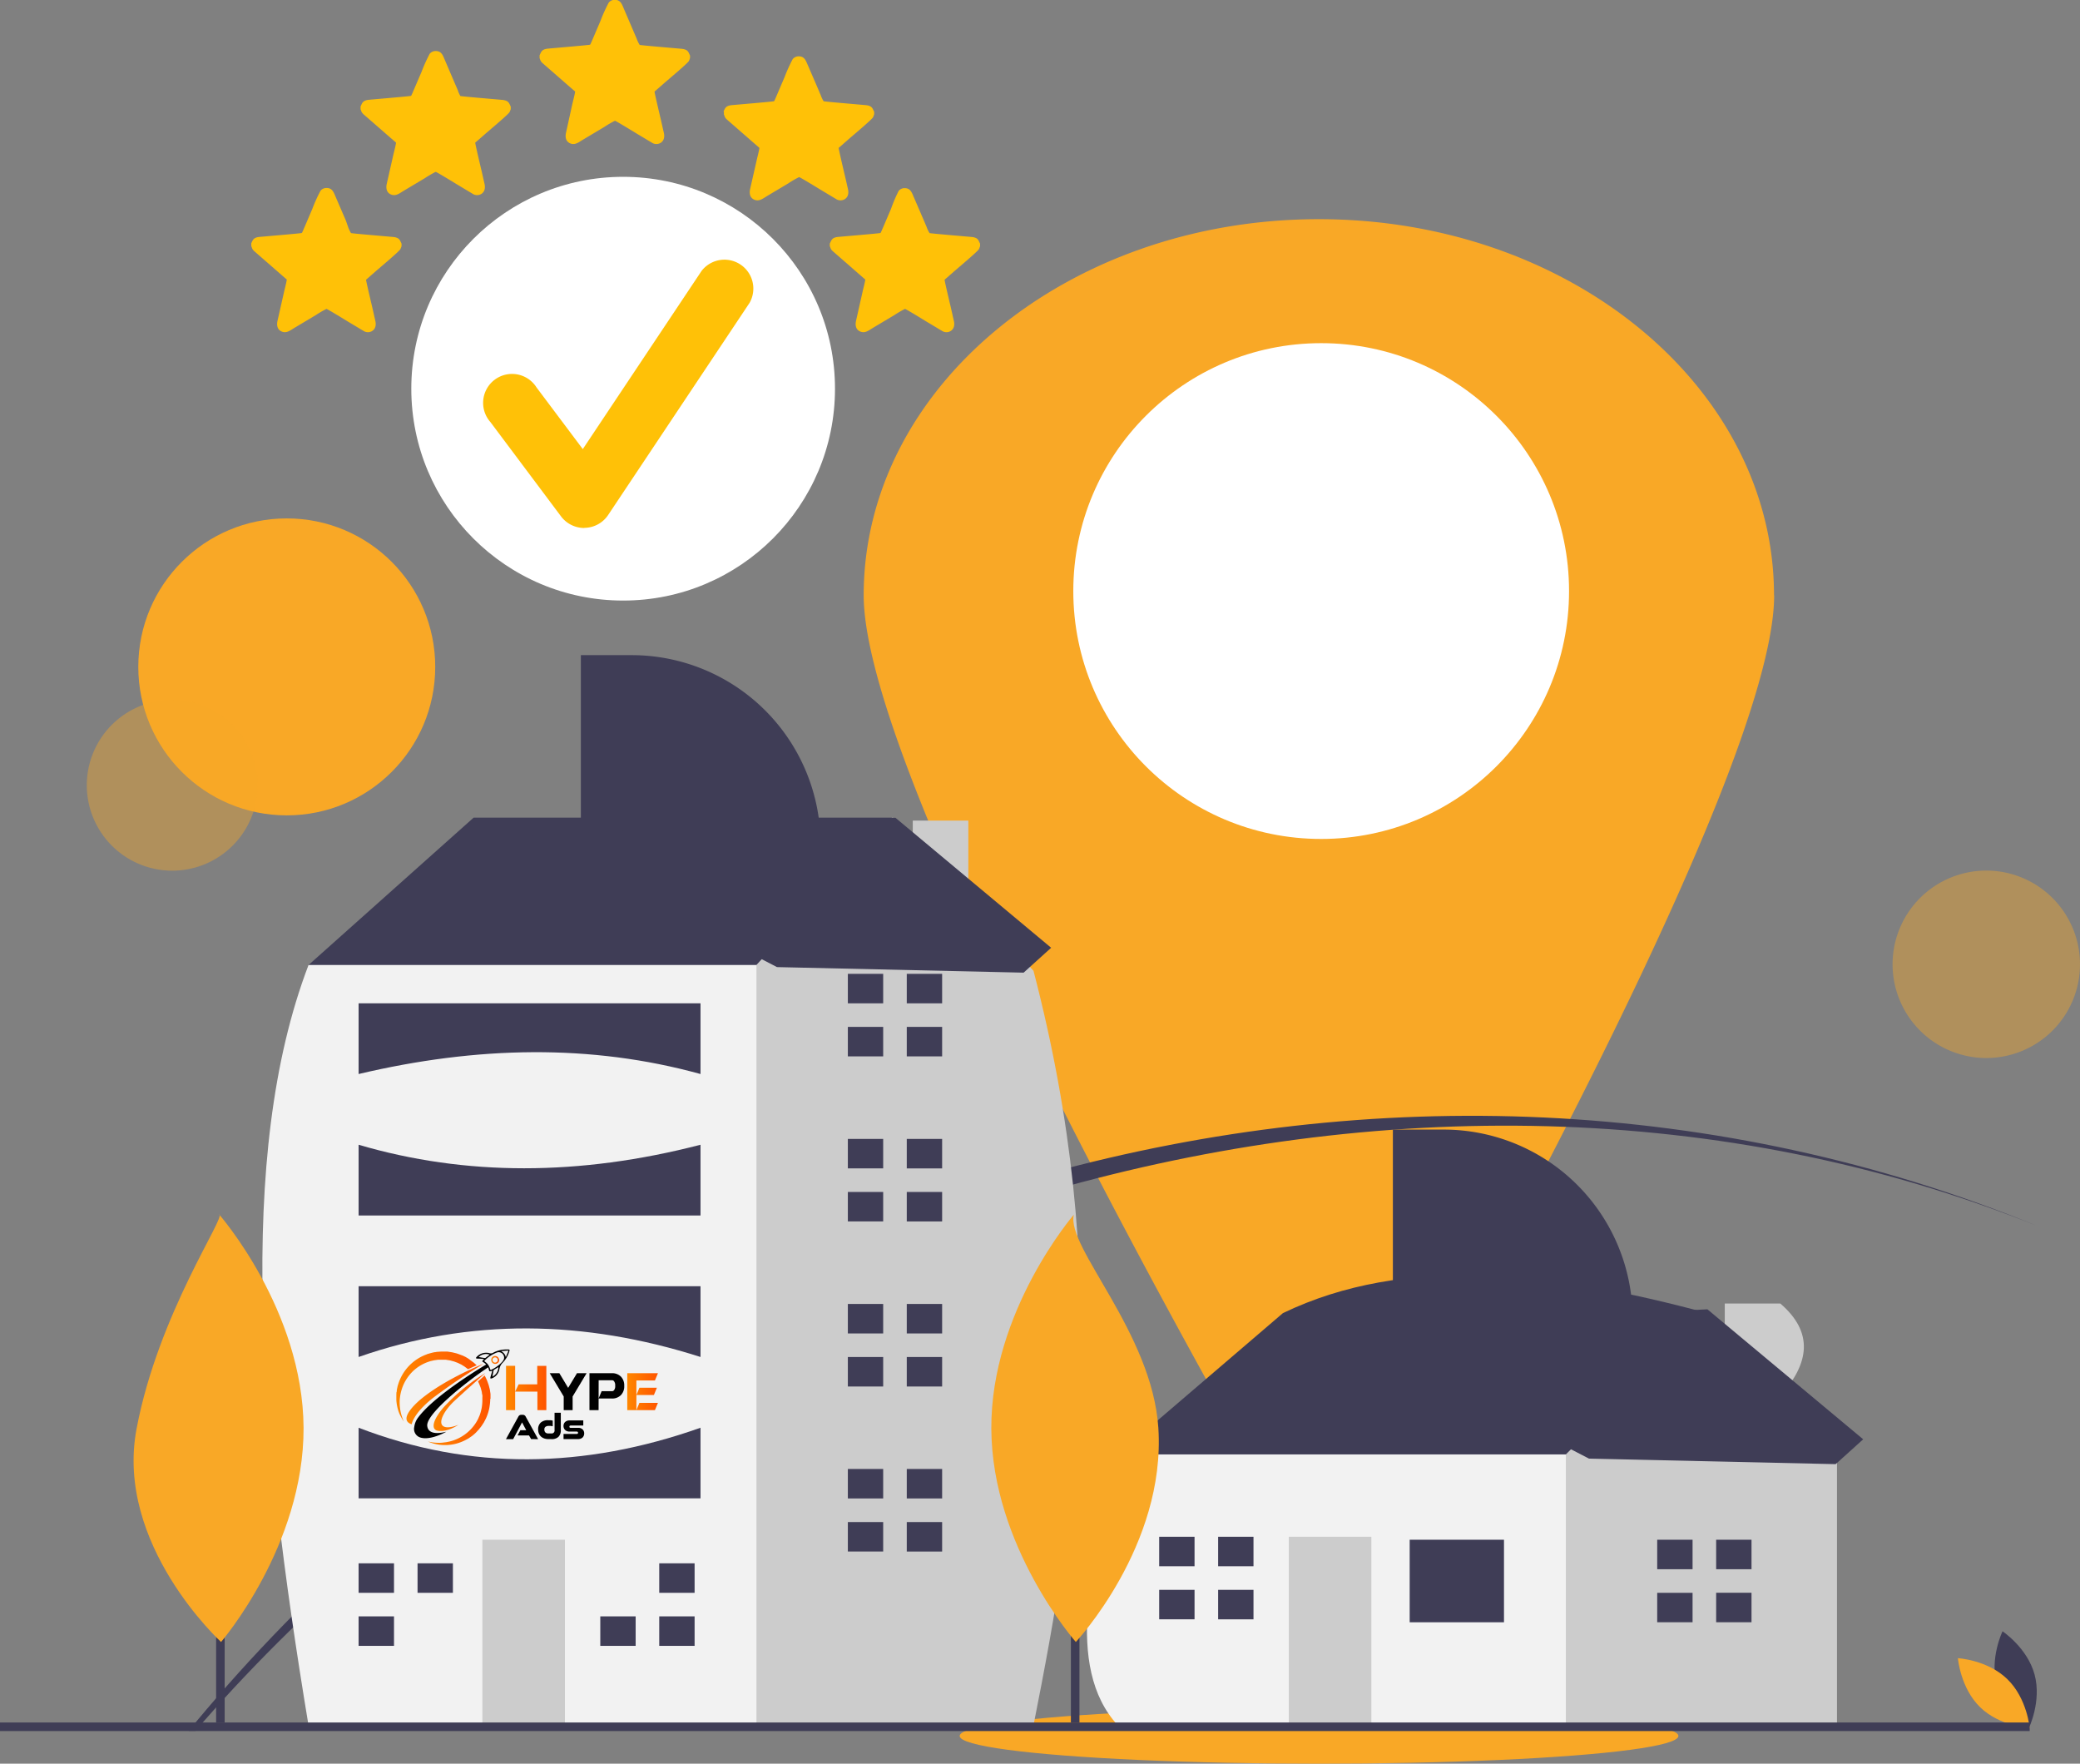 <svg xmlns="http://www.w3.org/2000/svg" xmlns:xlink="http://www.w3.org/1999/xlink" id="a49a405b-2f30-4bd4-9d74-17100b12fad3" data-name="Camada 1" viewBox="0 0 595.28 504.71"><rect x="0" y="0" width="595.28" height="504.71" fill="#808080" stroke="none"/><defs><style>.f66bcb88-f2d5-4256-82ae-13b962667925{fill:#fff;}.b5d80833-0134-4cc5-963a-244e8eb362f1,.b6275b7c-7196-4819-b460-80e820ba7ada,.ba504e48-80f3-4701-a8f1-65cc26820096{fill:#f9a826;}.a28ec74d-6d5d-41b2-8724-d0c1abbf210f,.aa0e6f6e-02b0-44f9-8c19-cc0899e0727e,.b01f46f8-139a-4dc4-8b23-627984e85f5a,.b6275b7c-7196-4819-b460-80e820ba7ada,.ba504e48-80f3-4701-a8f1-65cc26820096,.f5447a3b-580b-4821-b8db-d9dca18452f9{fill-rule:evenodd;}.ba504e48-80f3-4701-a8f1-65cc26820096{fill-opacity:0.4;}.aa0e6f6e-02b0-44f9-8c19-cc0899e0727e,.b8cbd604-e024-4607-a08e-f681bd0dfc2b{fill:#3f3d56;}.aa2c2281-66fc-4444-a2c4-3b855bdcb5b4,.b01f46f8-139a-4dc4-8b23-627984e85f5a{fill:#ccc;}.f5447a3b-580b-4821-b8db-d9dca18452f9{fill:#f2f2f2;}.a28ec74d-6d5d-41b2-8724-d0c1abbf210f{fill:#ffc107;}.ac20d51b-f50c-48bb-92a0-1b5124661abb{fill:url(#bc995849-f1ce-442c-95da-ad7c26348e55);}.e48c158a-927c-4207-8ee5-640055370156{fill:url(#e8004c35-ad00-4cdb-b77d-b4ae5634a859);}.f15edb39-a6b4-42f7-a439-4566851f4a87{fill:url(#fadc5082-2c61-46e4-91ba-797f9b5a7cf9);}.a749912c-49ae-4fe4-b944-5a8f93e83d3c{fill:url(#e3a26309-1640-4f8e-a2cc-82fa31221643);}.f9dfdf68-bbf4-4f04-9d51-f126d271c746{fill:url(#b7c87623-a3a4-499b-a256-1ed2277df1fd);}.b445ceba-22f6-426a-92eb-c63971c2285a{fill:url(#a44828cf-dc9b-4362-b7c1-5adfb7bd3196);}.bb071ff5-1b59-454a-b4f7-3c5835c26c7f{fill:url(#ea587029-0999-4da2-88e8-113995cf0fe7);}</style><linearGradient id="bc995849-f1ce-442c-95da-ad7c26348e55" x1="124.07" y1="538.43" x2="138.9" y2="538.43" gradientUnits="userSpaceOnUse"><stop offset="0" stop-color="#ff8700"></stop><stop offset="1" stop-color="#f50"></stop></linearGradient><linearGradient id="e8004c35-ad00-4cdb-b77d-b4ae5634a859" x1="116.31" y1="536.16" x2="138.36" y2="536.16" xlink:href="#bc995849-f1ce-442c-95da-ad7c26348e55"></linearGradient><linearGradient id="fadc5082-2c61-46e4-91ba-797f9b5a7cf9" x1="113.43" y1="533.96" x2="136.4" y2="533.96" xlink:href="#bc995849-f1ce-442c-95da-ad7c26348e55"></linearGradient><linearGradient id="e3a26309-1640-4f8e-a2cc-82fa31221643" x1="122.52" y1="540.82" x2="140.38" y2="540.82" xlink:href="#bc995849-f1ce-442c-95da-ad7c26348e55"></linearGradient><linearGradient id="b7c87623-a3a4-499b-a256-1ed2277df1fd" x1="140.59" y1="526.42" x2="142.84" y2="526.42" xlink:href="#bc995849-f1ce-442c-95da-ad7c26348e55"></linearGradient><linearGradient id="a44828cf-dc9b-4362-b7c1-5adfb7bd3196" x1="144.82" y1="534.43" x2="156.41" y2="534.43" xlink:href="#bc995849-f1ce-442c-95da-ad7c26348e55"></linearGradient><linearGradient id="ea587029-0999-4da2-88e8-113995cf0fe7" x1="179.52" y1="535.48" x2="188.3" y2="535.48" xlink:href="#bc995849-f1ce-442c-95da-ad7c26348e55"></linearGradient></defs><title>agencia8-i</title><circle class="f66bcb88-f2d5-4256-82ae-13b962667925" cx="178.34" cy="111.23" r="60.63"></circle><path class="b6275b7c-7196-4819-b460-80e820ba7ada" d="M507.75,307.59c0,42.41-66.28,167.46-104.29,235.67a29.74,29.74,0,0,1-52,0c-38-68.21-104.28-193.26-104.28-235.67,0-59.44,58.32-107.64,130.26-107.64s130.27,48.2,130.27,107.64Z" transform="translate(0 -137.23)"></path><circle class="f66bcb88-f2d5-4256-82ae-13b962667925" cx="378.11" cy="169.14" r="70.94"></circle><circle class="b5d80833-0134-4cc5-963a-244e8eb362f1" cx="82.07" cy="190.84" r="42.49"></circle><ellipse class="b5d80833-0134-4cc5-963a-244e8eb362f1" cx="377.5" cy="496.77" rx="102.85" ry="7.94"></ellipse><path class="ba504e48-80f3-4701-a8f1-65cc26820096" d="M73.74,361.93a24.45,24.45,0,1,0-24.45,24.46A24.45,24.45,0,0,0,73.74,361.93Z" transform="translate(0 -137.23)"></path><path class="aa0e6f6e-02b0-44f9-8c19-cc0899e0727e" d="M582.91,488c-179.51-72.16-398.45-1.81-524.85,142.1-.72.81-1.44,1.63-2.14,2.45H54l2-2.45C185.05,475.28,401.08,413.56,582.91,488Z" transform="translate(0 -137.23)"></path><path class="ba504e48-80f3-4701-a8f1-65cc26820096" d="M595.28,413.17A26.82,26.82,0,1,0,568.46,440,26.81,26.81,0,0,0,595.28,413.17Z" transform="translate(0 -137.23)"></path><path class="aa0e6f6e-02b0-44f9-8c19-cc0899e0727e" d="M571.45,619.39c2.08,7.66,9.17,12.41,9.17,12.41s3.73-7.67,1.67-15.34-9.18-12.41-9.18-12.41S569.38,611.74,571.45,619.39Z" transform="translate(0 -137.23)"></path><path class="b6275b7c-7196-4819-b460-80e820ba7ada" d="M574.49,617.75c5.69,5.53,6.39,14,6.39,14s-8.56-.47-14.21-6-6.33-14-6.33-14S568.81,612.21,574.49,617.75Z" transform="translate(0 -137.23)"></path><path class="aa0e6f6e-02b0-44f9-8c19-cc0899e0727e" d="M325,561.82l-5.06-8.38L367.16,513c34.92-16.81,77.06-12,121.46,0v11.8L444.76,572l-50.6,10.11L325,561.82Z" transform="translate(0 -137.23)"></path><path class="b01f46f8-139a-4dc4-8b23-627984e85f5a" d="M509.52,536.66c8.39-9.33,9.55-18.2,0-26.4h-15.9v8.33l-5-5.68-40.49,40.53-6.75,6.74L433,593.91,448.13,631h77.6V555.08Z" transform="translate(0 -137.23)"></path><path class="f5447a3b-580b-4821-b8db-d9dca18452f9" d="M319.94,553.44H448.13V631H319.94C304.43,614.21,312.49,583.62,319.94,553.44Z" transform="translate(0 -137.23)"></path><rect class="b8cbd604-e024-4607-a08e-f681bd0dfc2b" x="403.44" y="440.62" width="26.99" height="23.62"></rect><rect class="aa2c2281-66fc-4444-a2c4-3b855bdcb5b4" x="368.85" y="439.77" width="23.62" height="53.98"></rect><polygon class="aa0e6f6e-02b0-44f9-8c19-cc0899e0727e" points="341.87 448.21 341.87 439.77 331.75 439.77 331.75 448.21 341.02 448.21 341.87 448.21"></polygon><polygon class="aa0e6f6e-02b0-44f9-8c19-cc0899e0727e" points="341.02 454.96 331.75 454.96 331.75 463.39 341.87 463.39 341.87 454.96 341.02 454.96"></polygon><rect class="b8cbd604-e024-4607-a08e-f681bd0dfc2b" x="348.62" y="439.77" width="10.12" height="8.44"></rect><rect class="b8cbd604-e024-4607-a08e-f681bd0dfc2b" x="348.62" y="454.96" width="10.12" height="8.44"></rect><polygon class="aa0e6f6e-02b0-44f9-8c19-cc0899e0727e" points="484.4 449.06 484.4 440.62 474.28 440.62 474.28 449.06 483.55 449.06 484.4 449.06"></polygon><polygon class="aa0e6f6e-02b0-44f9-8c19-cc0899e0727e" points="483.55 455.81 474.28 455.81 474.28 464.23 484.4 464.23 484.4 455.81 483.55 455.81"></polygon><rect class="b8cbd604-e024-4607-a08e-f681bd0dfc2b" x="491.15" y="440.62" width="10.12" height="8.44"></rect><rect class="b8cbd604-e024-4607-a08e-f681bd0dfc2b" x="491.15" y="455.79" width="10.12" height="8.44"></rect><polygon class="aa0e6f6e-02b0-44f9-8c19-cc0899e0727e" points="96.74 282.9 88.3 276.15 135.54 233.99 255.29 233.99 255.29 271.1 177.7 323.39 96.74 282.9"></polygon><path class="b01f46f8-139a-4dc4-8b23-627984e85f5a" d="M277.13,394.87V372.05h-15.9v5.59l-5.94-6.45-38.8,42.17-15.17,10.12-23.55,172,35.47,35.47h82.54c12.63-63.61,22.66-128.91,0-215.91l-18.65-20.15Z" transform="translate(0 -137.23)"></path><path class="f5447a3b-580b-4821-b8db-d9dca18452f9" d="M88.3,413.38H216.49V631H88.3C74.27,546.44,67.42,468.05,88.3,413.38Z" transform="translate(0 -137.23)"></path><rect class="aa2c2281-66fc-4444-a2c4-3b855bdcb5b4" x="138.06" y="440.62" width="23.62" height="53.13"></rect><polygon class="aa0e6f6e-02b0-44f9-8c19-cc0899e0727e" points="112.76 455.81 112.76 447.37 102.63 447.37 102.63 455.81 111.92 455.81 112.76 455.81"></polygon><polygon class="aa0e6f6e-02b0-44f9-8c19-cc0899e0727e" points="111.92 462.55 102.63 462.55 102.63 470.99 112.76 470.99 112.76 462.55 111.92 462.55"></polygon><rect class="b8cbd604-e024-4607-a08e-f681bd0dfc2b" x="119.5" y="447.37" width="10.12" height="8.44"></rect><polygon class="aa0e6f6e-02b0-44f9-8c19-cc0899e0727e" points="181.07 462.55 171.8 462.55 171.8 470.99 181.92 470.99 181.92 462.55 181.07 462.55"></polygon><rect class="b8cbd604-e024-4607-a08e-f681bd0dfc2b" x="188.67" y="447.37" width="10.12" height="8.44"></rect><rect class="b8cbd604-e024-4607-a08e-f681bd0dfc2b" x="188.67" y="462.55" width="10.12" height="8.44"></rect><polygon class="aa0e6f6e-02b0-44f9-8c19-cc0899e0727e" points="252.76 287.12 252.76 278.68 242.65 278.68 242.65 287.12 251.92 287.12 252.76 287.12"></polygon><polygon class="aa0e6f6e-02b0-44f9-8c19-cc0899e0727e" points="251.92 293.86 242.65 293.86 242.65 302.3 252.76 302.3 252.76 293.86 251.92 293.86"></polygon><rect class="b8cbd604-e024-4607-a08e-f681bd0dfc2b" x="259.51" y="278.68" width="10.12" height="8.44"></rect><rect class="b8cbd604-e024-4607-a08e-f681bd0dfc2b" x="259.51" y="293.86" width="10.12" height="8.44"></rect><polygon class="aa0e6f6e-02b0-44f9-8c19-cc0899e0727e" points="252.76 334.35 252.76 325.92 242.65 325.92 242.65 334.35 251.92 334.35 252.76 334.35"></polygon><polygon class="aa0e6f6e-02b0-44f9-8c19-cc0899e0727e" points="251.92 341.1 242.65 341.1 242.65 349.53 252.76 349.53 252.76 341.1 251.92 341.1"></polygon><rect class="b8cbd604-e024-4607-a08e-f681bd0dfc2b" x="259.51" y="325.92" width="10.12" height="8.44"></rect><rect class="b8cbd604-e024-4607-a08e-f681bd0dfc2b" x="259.51" y="341.1" width="10.12" height="8.44"></rect><polygon class="aa0e6f6e-02b0-44f9-8c19-cc0899e0727e" points="252.76 381.59 252.76 373.15 242.65 373.15 242.65 381.59 251.92 381.59 252.76 381.59"></polygon><polygon class="aa0e6f6e-02b0-44f9-8c19-cc0899e0727e" points="251.92 388.33 242.65 388.33 242.65 396.77 252.76 396.77 252.76 388.33 251.92 388.33"></polygon><rect class="b8cbd604-e024-4607-a08e-f681bd0dfc2b" x="259.51" y="373.15" width="10.12" height="8.44"></rect><rect class="b8cbd604-e024-4607-a08e-f681bd0dfc2b" x="259.51" y="388.33" width="10.12" height="8.44"></rect><polygon class="aa0e6f6e-02b0-44f9-8c19-cc0899e0727e" points="252.76 428.81 252.76 420.37 242.65 420.37 242.65 428.81 251.92 428.81 252.76 428.81"></polygon><polygon class="aa0e6f6e-02b0-44f9-8c19-cc0899e0727e" points="251.92 435.56 242.65 435.56 242.65 443.99 252.76 443.99 252.76 435.56 251.92 435.56"></polygon><rect class="b8cbd604-e024-4607-a08e-f681bd0dfc2b" x="259.51" y="420.37" width="10.12" height="8.44"></rect><rect class="b8cbd604-e024-4607-a08e-f681bd0dfc2b" x="259.51" y="435.56" width="10.12" height="8.44"></rect><path class="aa0e6f6e-02b0-44f9-8c19-cc0899e0727e" d="M102.63,424.35h97.85v20.23c-31.36-8.66-64-8-97.85,0Z" transform="translate(0 -137.23)"></path><path class="aa0e6f6e-02b0-44f9-8c19-cc0899e0727e" d="M102.63,464.82q45.83,13.46,97.85,0v20.25H102.63Z" transform="translate(0 -137.23)"></path><path class="aa0e6f6e-02b0-44f9-8c19-cc0899e0727e" d="M102.63,505.31h97.85v20.24c-33.34-10.64-66-11.14-97.85,0Z" transform="translate(0 -137.23)"></path><path class="aa0e6f6e-02b0-44f9-8c19-cc0899e0727e" d="M102.63,545.8c31.91,12.29,64.55,11.79,97.85,0V566H102.63Z" transform="translate(0 -137.23)"></path><path class="aa0e6f6e-02b0-44f9-8c19-cc0899e0727e" d="M166.24,324.71h14.54a54.07,54.07,0,0,1,54.06,54.07h-68.6V324.71Z" transform="translate(0 -137.23)"></path><path class="aa0e6f6e-02b0-44f9-8c19-cc0899e0727e" d="M398.63,460.48h14.55a54.07,54.07,0,0,1,54.06,54.07H398.63Z" transform="translate(0 -137.23)"></path><rect class="b8cbd604-e024-4607-a08e-f681bd0dfc2b" y="492.92" width="580.88" height="2.45"></rect><rect class="b8cbd604-e024-4607-a08e-f681bd0dfc2b" x="61.85" y="396.29" width="2.45" height="96.63"></rect><path class="b6275b7c-7196-4819-b460-80e820ba7ada" d="M86.88,545.82c.11,33.8-23.62,61.29-23.62,61.29s-30.44-27.86-24.18-61S65,485,62.7,484.75c0,0,24,27.29,24.18,61.07Z" transform="translate(0 -137.23)"></path><rect class="b8cbd604-e024-4607-a08e-f681bd0dfc2b" x="306.48" y="396.29" width="2.45" height="96.63"></rect><path class="b6275b7c-7196-4819-b460-80e820ba7ada" d="M331.51,545.82c2.2,33.72-23.62,61.29-23.62,61.29s-24-27.27-24.18-61,23.62-61.29,23.62-61.29C305,494,329.72,518.54,331.51,545.82Z" transform="translate(0 -137.23)"></path><polygon class="aa0e6f6e-02b0-44f9-8c19-cc0899e0727e" points="149.99 239.21 256.26 234.01 300.83 271.22 292.95 278.34 222.37 276.75 149.99 239.21"></polygon><polygon class="aa0e6f6e-02b0-44f9-8c19-cc0899e0727e" points="382.39 379.87 488.65 374.68 533.23 411.88 525.35 418.99 454.76 417.41 382.39 379.87"></polygon><path class="a28ec74d-6d5d-41b2-8724-d0c1abbf210f" d="M154.43,153.1v.79c.27.51.15.8.93,1.48l9.24,8.06c-.19,1.25-.6,2.66-.88,3.92L162,175.16c-.34,1.43,0,2.74,1.44,3.19,1.26.39,2.27-.46,3.49-1.2l6-3.58a27.73,27.73,0,0,1,3.06-1.78c.24,0,5.35,3.13,6,3.53l3,1.8,1.53.91a2.33,2.33,0,0,0,2,.32c1.27-.39,1.82-1.57,1.47-3.12-.31-1.32-.59-2.61-.89-3.9s-1.66-7-1.78-7.9l1.3-1.12c.44-.4.87-.75,1.34-1.18,1.13-1,6.73-5.67,7.19-6.43a5.25,5.25,0,0,0,.33-.88v-.72c-.48-.9-.48-1.72-2.46-1.91-1.18-.11-11.78-1-11.95-1.11a8.13,8.13,0,0,1-.83-1.73c-.26-.59-.5-1.16-.76-1.76l-3-7c-.52-1.23-.92-2.41-2.54-2.41a2.19,2.19,0,0,0-1.72.79,43.12,43.12,0,0,0-2.33,5.15l-2.24,5.24-.38.88-.29.64c-.09.13,0,.06-.14.15s-10.77,1-11.95,1.11c-2,.18-2,1.08-2.47,1.91Z" transform="translate(0 -137.23)"></path><path class="a28ec74d-6d5d-41b2-8724-d0c1abbf210f" d="M167.18,288.32a8.3,8.3,0,0,1-6.6-3.3l-20.22-27a8.28,8.28,0,1,1,13.19-9.92h0l13.24,17.65,34-51a8.27,8.27,0,0,1,13.74,9.13h0L174.05,284.6a8.25,8.25,0,0,1-6.63,3.68l-.24,0Z" transform="translate(0 -137.23)"></path><path class="a28ec74d-6d5d-41b2-8724-d0c1abbf210f" d="M207.18,169.2V170c.27.52.14.81.92,1.49l9.24,8.06c-.19,1.25-.6,2.66-.87,3.92l-1.78,7.81c-.34,1.43,0,2.74,1.45,3.19,1.25.38,2.26-.46,3.49-1.2l6-3.58a26.9,26.9,0,0,1,3.07-1.78c.23,0,5.35,3.13,6,3.53l3,1.8,1.52.91a2.35,2.35,0,0,0,2,.32c1.26-.39,1.82-1.57,1.46-3.12-.3-1.32-.58-2.61-.89-3.9s-1.66-7-1.77-7.9l1.29-1.12c.45-.41.87-.75,1.34-1.18,1.13-1,6.73-5.67,7.19-6.43a6.37,6.37,0,0,0,.34-.88v-.72c-.49-.9-.49-1.72-2.46-1.91-1.19-.11-11.78-1-12-1.11a8.13,8.13,0,0,1-.83-1.73c-.26-.59-.49-1.16-.75-1.77l-3-6.94c-.53-1.23-.93-2.41-2.55-2.41a2.19,2.19,0,0,0-1.72.79,45.72,45.72,0,0,0-2.33,5.15l-2.24,5.24-.38.88-.29.64c-.09.13,0,.05-.14.15s-10.77,1-12,1.11c-2,.18-2,1.08-2.46,1.91Z" transform="translate(0 -137.23)"></path><path class="a28ec74d-6d5d-41b2-8724-d0c1abbf210f" d="M103.19,167.72v.79c.27.51.14.8.92,1.49l9.24,8.05c-.19,1.25-.6,2.66-.88,3.92l-1.77,7.81c-.34,1.43,0,2.75,1.44,3.19,1.26.39,2.27-.46,3.49-1.2l6-3.58a29.43,29.43,0,0,1,3.06-1.78c.24,0,5.36,3.13,6,3.53l3,1.8,1.52.91a2.32,2.32,0,0,0,2,.32c1.26-.39,1.81-1.57,1.46-3.12-.31-1.32-.58-2.61-.89-3.9s-1.66-7-1.78-7.9l1.3-1.12c.44-.4.87-.74,1.34-1.18,1.13-1,6.73-5.67,7.19-6.43a6.37,6.37,0,0,0,.34-.88v-.72c-.49-.9-.49-1.72-2.47-1.91-1.18-.11-11.77-1-11.95-1.11A8.13,8.13,0,0,1,131,163c-.26-.59-.49-1.16-.76-1.76l-3-7c-.52-1.22-.92-2.41-2.54-2.41a2.19,2.19,0,0,0-1.72.79,44.17,44.17,0,0,0-2.33,5.16L118.41,163l-.38.88-.29.64c-.09.14,0,.06-.14.15s-10.77,1-11.95,1.11c-2,.18-2,1.08-2.46,1.91Z" transform="translate(0 -137.23)"></path><path class="a28ec74d-6d5d-41b2-8724-d0c1abbf210f" d="M237.48,206.89v.79c.27.51.14.81.92,1.49l9.24,8.06c-.19,1.24-.6,2.65-.87,3.91L245,229c-.33,1.43,0,2.75,1.45,3.19,1.26.39,2.27-.46,3.49-1.2l6-3.58a29.15,29.15,0,0,1,3.06-1.78c.24,0,5.35,3.13,6,3.54l3,1.79c.52.32,1,.62,1.53.91a2.33,2.33,0,0,0,2,.33c1.26-.4,1.82-1.58,1.46-3.13-.3-1.32-.58-2.6-.88-3.9s-1.67-7-1.78-7.89l1.29-1.13c.45-.4.87-.74,1.35-1.18,1.13-1,6.73-5.67,7.18-6.43a6.78,6.78,0,0,0,.34-.87v-.73c-.49-.89-.48-1.72-2.46-1.9-1.18-.11-11.78-1-12-1.11a8.37,8.37,0,0,1-.83-1.73l-.75-1.77-3-6.95c-.52-1.22-.93-2.41-2.54-2.41a2.16,2.16,0,0,0-1.72.79A42.57,42.57,0,0,0,255,197l-2.24,5.24c-.14.3-.25.57-.38.88l-.29.64c-.1.13,0,.05-.14.15s-10.77,1-12,1.11c-2,.17-2,1.08-2.47,1.9Z" transform="translate(0 -137.23)"></path><path class="a28ec74d-6d5d-41b2-8724-d0c1abbf210f" d="M71.92,206.89v.79c.27.51.14.81.92,1.49l9.24,8.06c-.19,1.24-.6,2.65-.87,3.91L79.43,229c-.33,1.43,0,2.75,1.45,3.19,1.25.39,2.27-.46,3.49-1.2l6-3.58a29.15,29.15,0,0,1,3.06-1.78c.24,0,5.35,3.13,6,3.54l3,1.79c.52.32,1,.62,1.53.91a2.33,2.33,0,0,0,2,.33c1.26-.4,1.82-1.58,1.46-3.13-.3-1.32-.58-2.6-.88-3.9s-1.67-7-1.78-7.89l1.29-1.13c.45-.4.87-.74,1.35-1.18,1.13-1,6.73-5.67,7.18-6.43a6.78,6.78,0,0,0,.34-.87v-.73c-.49-.89-.48-1.72-2.46-1.9-1.18-.11-11.78-1-12-1.11a8.37,8.37,0,0,1-.83-1.73L99,200.38l-3-6.95c-.52-1.22-.93-2.41-2.54-2.41a2.16,2.16,0,0,0-1.72.79A42.57,42.57,0,0,0,89.39,197l-2.24,5.24c-.14.3-.25.57-.38.88l-.29.64c-.1.13,0,.05-.14.15s-10.77,1-12,1.11c-2,.17-2,1.08-2.47,1.9Z" transform="translate(0 -137.23)"></path><path d="M145.49,523.4h-.35a8.14,8.14,0,0,0-3.88.87,1.38,1.38,0,0,1-1.3.17,1.21,1.21,0,0,0-.46-.08,3.69,3.69,0,0,0-3.17,1.27c-.06.06-.13.21-.1.26a.43.43,0,0,0,.28.13c.22,0,.44,0,.66,0l1.36.12-.23.26c-.39.41-.38.4.1.7a3.7,3.7,0,0,1,.74.61c-2.45,1.46-15,9.11-19.51,15.22a5.57,5.57,0,0,0-1.07,2.64,2.56,2.56,0,0,0,1.66,3c2.86,1,7.36-1.53,7.51-1.62-.16,0-5.17,1.55-5.46-1.72s10.24-11.9,17.42-16.71a3.13,3.13,0,0,1,.19.54c.09.35.14.52.26.58l.07,0a1.82,1.82,0,0,0,.69-.18c-.2.69-.38,1.29-.55,1.9a1.83,1.83,0,0,0,0,.33,1,1,0,0,0,.36,0,3.39,3.39,0,0,0,2.21-2.63,3.28,3.28,0,0,1,1-1.92,7.72,7.72,0,0,0,1.87-3.29C145.91,523.56,145.82,523.41,145.49,523.4ZM137,525.57a3,3,0,0,1,3.13-.69l-1.16.91a.34.34,0,0,1-.24.07Zm3.94,5.61c.1-.58.2-1.18.31-1.77a.29.29,0,0,1,.13-.18l1.25-.77A3.08,3.08,0,0,1,140.91,531.18Zm3-4.48a9.9,9.9,0,0,1-3.31,2.5l-.23.11-.15-.39c-.08-.22-.16-.4-.23-.56a3.3,3.3,0,0,0-.5-.83l-.21-.21h0c-.18-.17-.41-.34-.72-.58h0a1,1,0,0,1,.11-.17,10,10,0,0,1,3.49-2.29,1.53,1.53,0,0,1,1.95.84A1.41,1.41,0,0,1,143.89,526.7Zm.82-1.11a2.37,2.37,0,0,0-1.23-1.62.37.37,0,0,0,0-.11l2-.14Z" transform="translate(0 -137.23)"></path><path class="ac20d51b-f50c-48bb-92a0-1b5124661abb" d="M130.11,538.07c2.81-2.62,8.79-7.92,8.79-7.92a56.57,56.57,0,0,0-11.77,9.62s-3.4,3.68-3,5.83a1.23,1.23,0,0,0,.93,1c.93.24,3,.36,6.17-1.65,0,0-3.36,1.46-4.57.24S127.3,540.68,130.11,538.07Z" transform="translate(0 -137.23)"></path><path class="e48c158a-927c-4207-8ee5-640055370156" d="M124,537.21a163.17,163.17,0,0,1,14.38-9.7s-10.84,4.24-17.93,10.12c0,0-7.13,5.75-2.62,7.18C117.81,544.81,118.23,541.74,124,537.21Z" transform="translate(0 -137.23)"></path><path class="f15edb39-a6b4-42f7-a439-4566851f4a87" d="M114.64,541.15a13.64,13.64,0,0,1-.24-3.35,13.23,13.23,0,0,1,1-4.15,12.54,12.54,0,0,1,2.81-4.06,12,12,0,0,1,4.66-2.74l.33-.11.35-.08.69-.16.71-.1a5.51,5.51,0,0,1,.71-.07l.72,0h.32l.41,0c.25,0,.54,0,.79.06l.68.11.34.06.35.1.71.19.69.26.35.13.33.16.67.32.63.39.31.19.3.23.59.44.09.08c1-.44,1.8-.82,2.47-1.11a11.5,11.5,0,0,0-1-.9l-.73-.54-.36-.27L134,526l-.77-.46-.82-.39L132,525l-.43-.16-.84-.3-.87-.21-.43-.11-.46-.07L128,524c-.29,0-.54,0-.82,0h-.66l-.22,0-.86.06a4.82,4.82,0,0,0-.86.11c-.28,0-.57.09-.85.15l-.82.22-.4.12c-.14,0-.27.1-.4.15a13.23,13.23,0,0,0-8.1,8.4c-.07.21-.13.41-.19.61s-.09.42-.14.62l-.12.6c0,.2,0,.41-.08.61s0,.4-.05.59l0,.29a2.44,2.44,0,0,1,0,.27c0,.36,0,.72,0,1.06a12.53,12.53,0,0,0,.71,3.49,12,12,0,0,0,1,2c.13.22.24.39.32.5l.11.17-.3-.73A13.65,13.65,0,0,1,114.64,541.15Z" transform="translate(0 -137.23)"></path><path class="a749912c-49ae-4fe4-b944-5a8f93e83d3c" d="M140.38,537.57l0-.43c0-.28,0-.57,0-.86s-.07-.57-.11-.86l-.06-.44-.1-.43-.22-.85c-.08-.28-.19-.56-.29-.84a11.51,11.51,0,0,0-.91-2l-1.89,1.69a10.16,10.16,0,0,1,.52,1.17c.09.22.18.45.26.68l.19.7.09.35.06.36c0,.24.09.47.13.71s0,.48,0,.72l0,.36v.31a13.26,13.26,0,0,1-.09,1.49l-.09.66-.15.68a11.75,11.75,0,0,1-.38,1.32c-.07.22-.17.42-.26.63s-.18.41-.26.62c-.23.38-.42.78-.67,1.15a12.43,12.43,0,0,1-7.35,5.25l-.92.2c-.29.05-.58.07-.86.11a8.6,8.6,0,0,1-1.56.09,13.2,13.2,0,0,1-2.19-.2l-.78-.16s.25.12.74.3a12.06,12.06,0,0,0,2.19.56,10,10,0,0,0,1.62.14c.3,0,.61,0,.94,0l1-.09a12.64,12.64,0,0,0,4.45-1.45l.59-.32.56-.38c.18-.13.38-.25.56-.39l.54-.45a9,9,0,0,0,1-1l.25-.26a3.36,3.36,0,0,0,.24-.29l.47-.59c.31-.4.57-.85.86-1.28l.36-.7a6.82,6.82,0,0,0,.35-.72,13.24,13.24,0,0,0,.55-1.53c.07-.27.15-.53.21-.8s.11-.57.15-.86a14,14,0,0,0,.17-1.61v-.47Z" transform="translate(0 -137.23)"></path><path class="f9dfdf68-bbf4-4f04-9d51-f126d271c746" d="M142.79,526.11a1.12,1.12,0,0,0-2.19.11,1.48,1.48,0,0,0,0,.21,1.13,1.13,0,0,0,.91,1.09,1.45,1.45,0,0,0,.36,0,1.15,1.15,0,0,0,1-.93,1.29,1.29,0,0,0,0-.34A.83.83,0,0,0,142.79,526.11Zm-.35.47a.76.76,0,0,1-.88.57.74.74,0,0,1-.6-.77s0-.09,0-.13a.74.74,0,0,1,.87-.57.76.76,0,0,1,.57.48A.84.84,0,0,1,142.44,526.58Z" transform="translate(0 -137.23)"></path><path class="b445ceba-22f6-426a-92eb-c63971c2285a" d="M147.43,540.77h-2.61V528.09h2.61Zm0-5.3,1-2.09h5.32v-5.29h2.61v12.68H153.8v-5.3Z" transform="translate(0 -137.23)"></path><path d="M161.33,540.77v-3.91l-4-6.67h2.75l2.52,4.2,2.53-4.2h2.75l-4,6.67v3.91Z" transform="translate(0 -137.23)"></path><path d="M171.31,540.77H168.7V530.19h6.46a3.52,3.52,0,0,1,2.56,1,3.58,3.58,0,0,1,.93,2.63,3.54,3.54,0,0,1-.93,2.62,3.45,3.45,0,0,1-2.56,1h-3.85l.87-2.1h3a.72.72,0,0,0,.52-.24,1.83,1.83,0,0,0,.36-1.32,1.87,1.87,0,0,0-.36-1.33.72.72,0,0,0-.52-.24h-3.85Z" transform="translate(0 -137.23)"></path><path class="bb071ff5-1b59-454a-b4f7-3c5835c26c7f" d="M182.13,540.77h-2.61V530.19h8.78l-.87,2.09h-5.3Zm.87-6.42h5l-.86,2.09h-5Zm0,4.33h5.3l-.87,2.09h-5.3Z" transform="translate(0 -137.23)"></path><path d="M152,549.05,151.4,548h-3.27l.79-1.49h1.68l-1.19-2.24-2.55,4.8H144.8l3.55-6.45a.91.91,0,0,1,.84-.52h.43a.9.9,0,0,1,.83.52l3.56,6.45Z" transform="translate(0 -137.23)"></path><path d="M156.88,549.05a3.45,3.45,0,0,1-1.14-.19,2.8,2.8,0,0,1-.92-.54,2.7,2.7,0,0,1-.6-.87,3.19,3.19,0,0,1-.21-1.19,2.57,2.57,0,0,1,.72-1.91,3,3,0,0,1,2.16-.7c.23,0,.46,0,.68,0a4.88,4.88,0,0,1,.62.12v1.62a5.72,5.72,0,0,0-.57-.11,3.44,3.44,0,0,0-.54,0,1.6,1.6,0,0,0-.94.23.89.89,0,0,0-.34.81,1.09,1.09,0,0,0,.3.84,1.12,1.12,0,0,0,.78.27h.9a.82.82,0,0,0,.93-.92v-5h1.79v5a2.52,2.52,0,0,1-.67,1.89,2.73,2.73,0,0,1-2,.66Z" transform="translate(0 -137.23)"></path><path d="M161.28,549.05v-1.47h3.77c.25,0,.38-.12.38-.34s-.13-.34-.38-.34H163a2,2,0,0,1-.72-.12,1.46,1.46,0,0,1-.55-.34,1.39,1.39,0,0,1-.34-.51,1.61,1.61,0,0,1-.12-.63,1.53,1.53,0,0,1,.13-.66,1.43,1.43,0,0,1,.36-.51,2,2,0,0,1,.55-.32,2.11,2.11,0,0,1,.68-.11h3.94v1.47h-3.6c-.25,0-.37.11-.37.33s.12.33.37.33h2.14a1.71,1.71,0,0,1,1.27.45,1.55,1.55,0,0,1,.45,1.15,1.6,1.6,0,0,1-.13.67,1.5,1.5,0,0,1-.35.51,1.59,1.59,0,0,1-.55.32,1.92,1.92,0,0,1-.69.12Z" transform="translate(0 -137.23)"></path></svg>